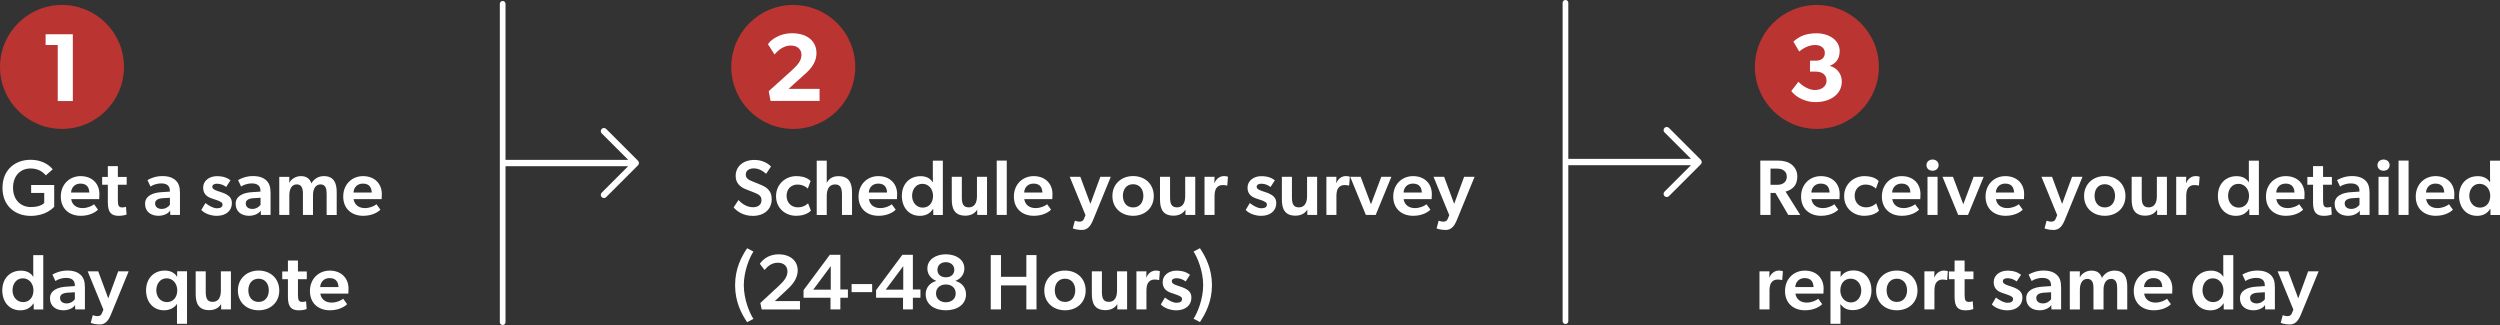 <?xml version="1.0" encoding="UTF-8"?> <svg xmlns="http://www.w3.org/2000/svg" id="uuid-7fba6b73-7279-4ac8-8eba-ef1dcd48f9e9" viewBox="0 0 571.49 74.29"><rect x="0" y="0" width="571.49" height="74.29" fill="#333333" stroke="none"/><defs><style>.uuid-6c47d18c-46af-4ec4-a7b4-4dc9ec8a3ba3{fill:none;stroke:#fff;stroke-linecap:round;stroke-miterlimit:10;stroke-width:1.3px;}.uuid-4694b92b-85a8-469a-b019-4deb6dc15252{fill:#ba3431;}.uuid-90a3bec5-8198-4f76-921c-d8e91148b621{fill:#fff;}</style></defs><g id="uuid-423c1d44-6559-4fdb-a7ca-9f244dce7b53"><path class="uuid-90a3bec5-8198-4f76-921c-d8e91148b621" d="M404.74,44.09v5.04h-2.34v-12.42h4c1.31,0,2.36.29,3.13.88.77.59,1.33,1.55,1.33,2.74,0,2.14-1.17,3.01-2.68,3.48l3.35,5.33h-2.74l-2.94-5.04h-1.12ZM407.73,41.86c.47-.34.72-.76.72-1.46s-.25-1.13-.72-1.46c-.45-.34-1.03-.4-1.78-.4h-1.22v3.71h1.22c.76,0,1.33-.05,1.78-.4Z"></path><path class="uuid-90a3bec5-8198-4f76-921c-d8e91148b621" d="M416.69,47.57c1.17,0,2.21-.52,2.63-.88l.9,1.24c-.49.5-1.8,1.4-3.93,1.4-2.63,0-4.57-1.6-4.57-4.41s2.03-4.66,4.52-4.66c2.68,0,4.3,1.76,4.3,4.09,0,.45-.04,1.17-.04,1.17h-6.41c.22,1.39,1.28,2.05,2.59,2.05ZM414.06,44.02h4.18c-.04-.96-.4-2.05-2.02-2.05-1.37,0-2.09.95-2.16,2.05Z"></path><path class="uuid-90a3bec5-8198-4f76-921c-d8e91148b621" d="M428.88,46.47l.65,1.69c-.18.16-1.08,1.17-3.4,1.17s-4.57-1.64-4.57-4.48,2.27-4.59,4.61-4.59c2.2,0,3.06.88,3.29,1.12l-.63,1.73c-.27-.25-1.04-.92-2.39-.92s-2.47.95-2.47,2.56,1.1,2.65,2.59,2.65,2.32-.92,2.32-.92Z"></path><path class="uuid-90a3bec5-8198-4f76-921c-d8e91148b621" d="M435.16,47.57c1.17,0,2.21-.52,2.63-.88l.9,1.24c-.49.5-1.8,1.4-3.93,1.4-2.63,0-4.57-1.6-4.57-4.41s2.03-4.66,4.52-4.66c2.68,0,4.3,1.76,4.3,4.09,0,.45-.04,1.17-.04,1.17h-6.41c.22,1.39,1.28,2.05,2.59,2.05ZM432.53,44.02h4.18c-.04-.96-.4-2.05-2.02-2.05-1.37,0-2.09.95-2.16,2.05Z"></path><path class="uuid-90a3bec5-8198-4f76-921c-d8e91148b621" d="M440.38,37.75c0-.74.58-1.28,1.39-1.28s1.39.54,1.39,1.28-.58,1.28-1.39,1.28-1.39-.52-1.39-1.28ZM442.92,40.42v8.71h-2.3v-8.71h2.3Z"></path><path class="uuid-90a3bec5-8198-4f76-921c-d8e91148b621" d="M446.44,40.42l2.36,6.28,2.36-6.28h2.3l-3.58,8.71h-2.25l-3.58-8.71h2.39Z"></path><path class="uuid-90a3bec5-8198-4f76-921c-d8e91148b621" d="M458.86,47.57c1.17,0,2.21-.52,2.63-.88l.9,1.24c-.49.5-1.8,1.4-3.93,1.4-2.63,0-4.57-1.6-4.57-4.41s2.03-4.66,4.52-4.66c2.68,0,4.3,1.76,4.3,4.09,0,.45-.04,1.17-.04,1.17h-6.41c.22,1.39,1.28,2.05,2.59,2.05ZM456.23,44.02h4.18c-.04-.96-.4-2.05-2.02-2.05-1.37,0-2.09.95-2.16,2.05Z"></path><path class="uuid-90a3bec5-8198-4f76-921c-d8e91148b621" d="M469.09,40.42l2.3,6.18,2.27-6.18h2.39l-4.05,9.88c-.63,1.53-1.35,2.27-2.58,2.27s-2.05-.36-2.05-.36l.47-1.76s.61.22,1.04.22.83-.13,1.01-.58l.38-.9-3.6-8.77h2.41Z"></path><path class="uuid-90a3bec5-8198-4f76-921c-d8e91148b621" d="M476.41,44.81c0-2.75,2.05-4.56,4.74-4.56s4.72,1.8,4.72,4.56-2.05,4.52-4.72,4.52-4.74-1.76-4.74-4.52ZM481.15,42.11c-1.51,0-2.34,1.15-2.34,2.65s.83,2.66,2.34,2.66,2.34-1.17,2.34-2.66-.86-2.65-2.34-2.65Z"></path><path class="uuid-90a3bec5-8198-4f76-921c-d8e91148b621" d="M491.14,47.41c1.39,0,1.91-1.1,1.91-2.56v-4.43h2.3v8.71h-2.23l-.02-1.22c-.5.86-1.44,1.39-2.7,1.39-2.5,0-3.11-1.62-3.11-3.71v-5.17h2.3v4.66c0,1.3.22,2.32,1.55,2.32Z"></path><path class="uuid-90a3bec5-8198-4f76-921c-d8e91148b621" d="M499.76,40.42l-.04,1.4h.05c.34-.94,1.21-1.57,2.14-1.57.59,0,.92.16.92.16l-.16,2h-.11c-.25-.07-.65-.11-.95-.11-.68,0-1.21.29-1.53.85-.22.43-.32,1.03-.32,1.69v4.29h-2.29v-8.71h2.29Z"></path><path class="uuid-90a3bec5-8198-4f76-921c-d8e91148b621" d="M514.11,47.77c-.7,1.12-1.78,1.57-2.99,1.57-2.56,0-4.12-1.98-4.12-4.57s1.64-4.5,4.29-4.5c1.17,0,2.16.43,2.77,1.37h.04c-.02-.4-.02-.86-.02-1.48v-3.44h2.29v12.42h-2.18l-.02-1.37h-.05ZM514.12,44.76c0-1.46-.95-2.74-2.43-2.74s-2.36,1.28-2.36,2.74.94,2.7,2.43,2.7c1.39,0,2.36-1.06,2.36-2.7Z"></path><path class="uuid-90a3bec5-8198-4f76-921c-d8e91148b621" d="M522.96,47.57c1.17,0,2.21-.52,2.63-.88l.9,1.24c-.49.5-1.8,1.4-3.93,1.4-2.63,0-4.57-1.6-4.57-4.41s2.03-4.66,4.52-4.66c2.68,0,4.3,1.76,4.3,4.09,0,.45-.04,1.17-.04,1.17h-6.41c.22,1.39,1.28,2.05,2.59,2.05ZM520.33,44.02h4.18c-.04-.96-.4-2.05-2.02-2.05-1.37,0-2.09.95-2.16,2.05Z"></path><path class="uuid-90a3bec5-8198-4f76-921c-d8e91148b621" d="M532.07,47.41c.47,0,.83-.14.83-.14l.13,1.78c-.11.04-.79.29-1.76.29-1.78,0-2.52-.81-2.52-3.08v-4.03h-1.3v-1.78h1.3v-2.48h2.29v2.48h2.02v1.78h-2.02v3.53c0,1.33.23,1.66,1.04,1.66Z"></path><path class="uuid-90a3bec5-8198-4f76-921c-d8e91148b621" d="M536.75,49.33c-1.69,0-3.06-.92-3.06-2.74s1.78-2.52,3.58-2.65l2.09-.14v-.23c0-1.12-.74-1.64-1.94-1.64s-2.11.43-2.48.72l-.7-1.48c.67-.4,1.89-.92,3.4-.92s2.43.4,3.08,1.01c.63.61.95,1.4.95,2.88v4.99h-2.21l-.04-1.01c-.36.63-1.37,1.21-2.67,1.21ZM535.99,46.52c0,.74.56,1.24,1.51,1.24.9,0,1.57-.52,1.87-.95v-1.6l-1.57.09c-1.22.07-1.82.49-1.82,1.22Z"></path><path class="uuid-90a3bec5-8198-4f76-921c-d8e91148b621" d="M543.48,37.75c0-.74.58-1.28,1.39-1.28s1.39.54,1.39,1.28-.58,1.28-1.39,1.28-1.39-.52-1.39-1.28ZM546.02,40.42v8.71h-2.3v-8.71h2.3Z"></path><path class="uuid-90a3bec5-8198-4f76-921c-d8e91148b621" d="M550.59,36.71v12.42h-2.29v-12.42h2.29Z"></path><path class="uuid-90a3bec5-8198-4f76-921c-d8e91148b621" d="M557.2,47.57c1.17,0,2.21-.52,2.63-.88l.9,1.24c-.49.5-1.8,1.4-3.93,1.4-2.63,0-4.57-1.6-4.57-4.41s2.03-4.66,4.52-4.66c2.68,0,4.3,1.76,4.3,4.09,0,.45-.04,1.17-.04,1.17h-6.41c.22,1.39,1.28,2.05,2.59,2.05ZM554.57,44.02h4.18c-.04-.96-.4-2.05-2.02-2.05-1.37,0-2.09.95-2.16,2.05Z"></path><path class="uuid-90a3bec5-8198-4f76-921c-d8e91148b621" d="M569.24,47.77c-.7,1.12-1.78,1.57-2.99,1.57-2.56,0-4.12-1.98-4.12-4.57s1.64-4.5,4.29-4.5c1.17,0,2.16.43,2.77,1.37h.04c-.02-.4-.02-.86-.02-1.48v-3.44h2.29v12.42h-2.18l-.02-1.37h-.05ZM569.26,44.76c0-1.46-.95-2.74-2.43-2.74s-2.36,1.28-2.36,2.74.94,2.7,2.43,2.7c1.39,0,2.36-1.06,2.36-2.7Z"></path><path class="uuid-90a3bec5-8198-4f76-921c-d8e91148b621" d="M404.5,62.02l-.04,1.4h.05c.34-.94,1.21-1.57,2.14-1.57.59,0,.92.16.92.16l-.16,2h-.11c-.25-.07-.65-.11-.95-.11-.68,0-1.21.29-1.53.85-.22.43-.32,1.03-.32,1.69v4.29h-2.29v-8.71h2.29Z"></path><path class="uuid-90a3bec5-8198-4f76-921c-d8e91148b621" d="M413.02,69.17c1.17,0,2.21-.52,2.63-.88l.9,1.24c-.49.5-1.8,1.4-3.93,1.4-2.63,0-4.57-1.6-4.57-4.41s2.03-4.66,4.52-4.66c2.68,0,4.3,1.76,4.3,4.09,0,.45-.04,1.17-.04,1.17h-6.41c.22,1.39,1.28,2.05,2.59,2.05ZM410.39,65.62h4.18c-.04-.95-.4-2.05-2.02-2.05-1.37,0-2.09.95-2.16,2.05Z"></path><path class="uuid-90a3bec5-8198-4f76-921c-d8e91148b621" d="M420.79,63.26c.7-1.04,1.75-1.44,2.9-1.44,2.56,0,4.12,1.98,4.12,4.57s-1.64,4.5-4.29,4.5c-1.33,0-2.07-.47-2.79-1.33l-.04.02c.02.41.04.81.04,1.42v3.02h-2.29v-12.01h2.34l-.04,1.22.04.02ZM420.69,66.4c0,1.46.95,2.74,2.43,2.74s2.36-1.28,2.36-2.74-.94-2.7-2.43-2.7c-1.39,0-2.36,1.06-2.36,2.7Z"></path><path class="uuid-90a3bec5-8198-4f76-921c-d8e91148b621" d="M428.87,66.41c0-2.75,2.05-4.56,4.74-4.56s4.72,1.8,4.72,4.56-2.05,4.52-4.72,4.52-4.74-1.76-4.74-4.52ZM433.61,63.71c-1.51,0-2.34,1.15-2.34,2.65s.83,2.66,2.34,2.66,2.34-1.17,2.34-2.66-.86-2.65-2.34-2.65Z"></path><path class="uuid-90a3bec5-8198-4f76-921c-d8e91148b621" d="M442.2,62.02l-.04,1.4h.05c.34-.94,1.21-1.57,2.14-1.57.59,0,.92.16.92.16l-.16,2h-.11c-.25-.07-.65-.11-.95-.11-.68,0-1.21.29-1.53.85-.22.43-.32,1.03-.32,1.69v4.29h-2.29v-8.71h2.29Z"></path><path class="uuid-90a3bec5-8198-4f76-921c-d8e91148b621" d="M450.13,69.01c.47,0,.83-.14.83-.14l.13,1.78c-.11.04-.79.29-1.76.29-1.78,0-2.52-.81-2.52-3.08v-4.03h-1.3v-1.78h1.3v-2.49h2.29v2.49h2.02v1.78h-2.02v3.53c0,1.33.23,1.66,1.04,1.66Z"></path><path class="uuid-90a3bec5-8198-4f76-921c-d8e91148b621" d="M458.97,63.59c-.76,0-1.13.29-1.13.7,0,.38.29.68,1.26.99l.61.2c1.93.63,2.61,1.31,2.61,2.58,0,1.66-1.31,2.88-3.46,2.88-1.33,0-2.83-.54-3.53-1.35l.94-1.57c1.03.79,1.91,1.19,2.65,1.19.86,0,1.26-.32,1.26-.83,0-.45-.34-.7-1.46-1.08l-1.01-.34c-1.3-.43-1.96-1.21-1.96-2.48,0-1.58,1.44-2.61,3.12-2.61,1.55,0,2.41.41,3.13.94l-.99,1.53c-.5-.38-1.24-.74-2.03-.74Z"></path><path class="uuid-90a3bec5-8198-4f76-921c-d8e91148b621" d="M466.24,70.93c-1.69,0-3.06-.92-3.06-2.74s1.78-2.52,3.58-2.65l2.09-.14v-.23c0-1.12-.74-1.64-1.94-1.64s-2.11.43-2.48.72l-.7-1.48c.67-.4,1.89-.92,3.4-.92s2.43.4,3.08,1.01c.63.61.95,1.4.95,2.88v4.99h-2.21l-.04-1.01c-.36.63-1.37,1.21-2.66,1.21ZM465.49,68.12c0,.74.56,1.24,1.51,1.24.9,0,1.57-.52,1.87-.95v-1.6l-1.57.09c-1.22.07-1.82.49-1.82,1.22Z"></path><path class="uuid-90a3bec5-8198-4f76-921c-d8e91148b621" d="M482.61,63.75c-1.15,0-1.75.99-1.75,2.49v4.5h-2.3v-4.9c0-1.19-.31-2.09-1.4-2.09-1.19,0-1.71,1.12-1.71,2.49v4.5h-2.3v-8.71h2.3l-.02,1.31h.05c.4-.81,1.46-1.48,2.59-1.48,1.26,0,2.02.5,2.43,1.66.61-1.06,1.6-1.66,2.86-1.66,2.29,0,2.92,1.62,2.92,3.62v5.26h-2.3v-4.88c0-1.06-.23-2.11-1.37-2.11Z"></path><path class="uuid-90a3bec5-8198-4f76-921c-d8e91148b621" d="M492.74,69.17c1.17,0,2.21-.52,2.63-.88l.9,1.24c-.49.5-1.8,1.4-3.93,1.4-2.63,0-4.57-1.6-4.57-4.41s2.03-4.66,4.52-4.66c2.68,0,4.3,1.76,4.3,4.09,0,.45-.04,1.17-.04,1.17h-6.41c.22,1.39,1.28,2.05,2.59,2.05ZM490.11,65.62h4.18c-.04-.95-.4-2.05-2.02-2.05-1.37,0-2.09.95-2.16,2.05Z"></path><path class="uuid-90a3bec5-8198-4f76-921c-d8e91148b621" d="M508.26,69.37c-.7,1.12-1.78,1.57-2.99,1.57-2.56,0-4.12-1.98-4.12-4.57s1.64-4.5,4.29-4.5c1.17,0,2.16.43,2.77,1.37h.04c-.02-.4-.02-.86-.02-1.48v-3.44h2.29v12.42h-2.18l-.02-1.37h-.05ZM508.27,66.36c0-1.46-.95-2.74-2.43-2.74s-2.36,1.28-2.36,2.74.94,2.7,2.43,2.7c1.39,0,2.36-1.06,2.36-2.7Z"></path><path class="uuid-90a3bec5-8198-4f76-921c-d8e91148b621" d="M515.11,70.93c-1.69,0-3.06-.92-3.06-2.74s1.78-2.52,3.58-2.65l2.09-.14v-.23c0-1.12-.74-1.64-1.94-1.64s-2.11.43-2.48.72l-.7-1.48c.67-.4,1.89-.92,3.4-.92s2.43.4,3.08,1.01c.63.61.95,1.4.95,2.88v4.99h-2.21l-.04-1.01c-.36.63-1.37,1.21-2.67,1.21ZM514.36,68.12c0,.74.56,1.24,1.51,1.24.9,0,1.57-.52,1.87-.95v-1.6l-1.57.09c-1.22.07-1.82.49-1.82,1.22Z"></path><path class="uuid-90a3bec5-8198-4f76-921c-d8e91148b621" d="M523.07,62.02l2.3,6.18,2.27-6.18h2.39l-4.05,9.88c-.63,1.53-1.35,2.27-2.57,2.27s-2.05-.36-2.05-.36l.47-1.76s.61.22,1.04.22.83-.13,1.01-.58l.38-.9-3.6-8.77h2.41Z"></path><circle class="uuid-4694b92b-85a8-469a-b019-4deb6dc15252" cx="415.33" cy="15.3" r="14.17"></circle><path class="uuid-90a3bec5-8198-4f76-921c-d8e91148b621" d="M415.06,23.34c-3.16,0-5.04-1.77-5.58-2.54l1.64-2.12c.62.75,2.26,1.9,3.74,1.9s2.68-.77,2.68-2.15-1.06-2.06-2.43-2.06h-1.35v-2.5h1.35c1.19,0,2.04-.6,2.04-1.79s-1-1.79-2.21-1.79-2.41.49-3.65,1.48l-1.33-2.26c1.06-.93,2.48-1.9,5.27-1.9s5.31,1.5,5.31,4.07c0,2.04-1.17,2.92-2.19,3.34v.07c1.28.33,2.68,1.55,2.68,3.54,0,3.05-2.81,4.71-5.95,4.71Z"></path><path class="uuid-90a3bec5-8198-4f76-921c-d8e91148b621" d="M7.13,42.29h5.26v4.99c-.43.41-2.03,2.07-5.37,2.07-3.53,0-6.45-2.23-6.45-6.41s2.92-6.41,6.41-6.41c3.2,0,4.65,1.71,5.08,2.16l-1.57,1.39c-.63-.72-1.69-1.57-3.51-1.57-2.27,0-4,1.62-4,4.41s1.78,4.41,4.09,4.41,3.04-.94,3.04-.94v-2.29h-2.99v-1.82Z"></path><path class="uuid-90a3bec5-8198-4f76-921c-d8e91148b621" d="M18.87,47.57c1.17,0,2.21-.52,2.63-.88l.9,1.24c-.49.5-1.8,1.4-3.93,1.4-2.63,0-4.57-1.6-4.57-4.41s2.03-4.66,4.52-4.66c2.68,0,4.3,1.76,4.3,4.09,0,.45-.04,1.17-.04,1.17h-6.41c.22,1.39,1.28,2.05,2.59,2.05ZM16.24,44.02h4.18c-.04-.96-.4-2.05-2.02-2.05-1.37,0-2.09.95-2.16,2.05Z"></path><path class="uuid-90a3bec5-8198-4f76-921c-d8e91148b621" d="M27.97,47.41c.47,0,.83-.14.83-.14l.13,1.78c-.11.04-.79.29-1.76.29-1.78,0-2.52-.81-2.52-3.08v-4.03h-1.3v-1.78h1.3v-2.48h2.29v2.48h2.02v1.78h-2.02v3.53c0,1.33.23,1.66,1.04,1.66Z"></path><path class="uuid-90a3bec5-8198-4f76-921c-d8e91148b621" d="M36.22,49.33c-1.69,0-3.06-.92-3.06-2.74s1.78-2.52,3.58-2.65l2.09-.14v-.23c0-1.12-.74-1.64-1.94-1.64s-2.11.43-2.48.72l-.7-1.48c.67-.4,1.89-.92,3.4-.92s2.43.4,3.08,1.01c.63.61.95,1.4.95,2.88v4.99h-2.21l-.04-1.01c-.36.63-1.37,1.21-2.67,1.21ZM35.46,46.52c0,.74.56,1.24,1.51,1.24.9,0,1.57-.52,1.87-.95v-1.6l-1.57.09c-1.22.07-1.82.49-1.82,1.22Z"></path><path class="uuid-90a3bec5-8198-4f76-921c-d8e91148b621" d="M49.66,41.99c-.76,0-1.13.29-1.13.7,0,.38.29.68,1.26.99l.61.2c1.93.63,2.61,1.31,2.61,2.58,0,1.66-1.31,2.88-3.46,2.88-1.33,0-2.83-.54-3.53-1.35l.94-1.57c1.03.79,1.91,1.19,2.65,1.19.86,0,1.26-.32,1.26-.83,0-.45-.34-.7-1.46-1.08l-1.01-.34c-1.3-.43-1.96-1.21-1.96-2.48,0-1.58,1.44-2.61,3.12-2.61,1.55,0,2.41.41,3.13.94l-.99,1.53c-.5-.38-1.24-.74-2.03-.74Z"></path><path class="uuid-90a3bec5-8198-4f76-921c-d8e91148b621" d="M56.93,49.33c-1.69,0-3.06-.92-3.06-2.74s1.78-2.52,3.58-2.65l2.09-.14v-.23c0-1.12-.74-1.64-1.94-1.64s-2.11.43-2.48.72l-.7-1.48c.67-.4,1.89-.92,3.4-.92s2.43.4,3.08,1.01c.63.61.95,1.4.95,2.88v4.99h-2.21l-.04-1.01c-.36.63-1.37,1.21-2.67,1.21ZM56.18,46.52c0,.74.56,1.24,1.51,1.24.9,0,1.57-.52,1.87-.95v-1.6l-1.57.09c-1.22.07-1.82.49-1.82,1.22Z"></path><path class="uuid-90a3bec5-8198-4f76-921c-d8e91148b621" d="M73.3,42.15c-1.15,0-1.75.99-1.75,2.49v4.5h-2.3v-4.9c0-1.19-.31-2.09-1.4-2.09-1.19,0-1.71,1.12-1.71,2.49v4.5h-2.3v-8.71h2.3l-.02,1.31h.05c.4-.81,1.46-1.48,2.59-1.48,1.26,0,2.02.5,2.43,1.66.61-1.06,1.6-1.66,2.86-1.66,2.29,0,2.92,1.62,2.92,3.62v5.26h-2.3v-4.88c0-1.06-.23-2.11-1.37-2.11Z"></path><path class="uuid-90a3bec5-8198-4f76-921c-d8e91148b621" d="M83.43,47.57c1.17,0,2.21-.52,2.63-.88l.9,1.24c-.49.5-1.8,1.4-3.93,1.4-2.63,0-4.57-1.6-4.57-4.41s2.03-4.66,4.52-4.66c2.68,0,4.3,1.76,4.3,4.09,0,.45-.04,1.17-.04,1.17h-6.41c.22,1.39,1.28,2.05,2.59,2.05ZM80.8,44.02h4.18c-.04-.96-.4-2.05-2.02-2.05-1.37,0-2.09.95-2.16,2.05Z"></path><path class="uuid-90a3bec5-8198-4f76-921c-d8e91148b621" d="M7.63,69.37c-.7,1.12-1.78,1.57-2.99,1.57-2.56,0-4.12-1.98-4.12-4.57s1.64-4.5,4.29-4.5c1.17,0,2.16.43,2.77,1.37h.04c-.02-.4-.02-.86-.02-1.48v-3.44h2.29v12.42h-2.18l-.02-1.37h-.05ZM7.65,66.36c0-1.46-.95-2.74-2.43-2.74s-2.36,1.28-2.36,2.74.94,2.7,2.43,2.7c1.39,0,2.36-1.06,2.36-2.7Z"></path><path class="uuid-90a3bec5-8198-4f76-921c-d8e91148b621" d="M14.49,70.93c-1.69,0-3.06-.92-3.06-2.74s1.78-2.52,3.58-2.65l2.09-.14v-.23c0-1.12-.74-1.64-1.94-1.64s-2.11.43-2.48.72l-.7-1.48c.67-.4,1.89-.92,3.4-.92s2.43.4,3.08,1.01c.63.61.95,1.4.95,2.88v4.99h-2.21l-.04-1.01c-.36.63-1.37,1.21-2.66,1.21ZM13.73,68.12c0,.74.56,1.24,1.51,1.24.9,0,1.57-.52,1.87-.95v-1.6l-1.57.09c-1.22.07-1.82.49-1.82,1.22Z"></path><path class="uuid-90a3bec5-8198-4f76-921c-d8e91148b621" d="M22.45,62.02l2.3,6.18,2.27-6.18h2.39l-4.05,9.88c-.63,1.53-1.35,2.27-2.57,2.27s-2.05-.36-2.05-.36l.47-1.76s.61.22,1.04.22.83-.13,1.01-.58l.38-.9-3.6-8.77h2.41Z"></path><path class="uuid-90a3bec5-8198-4f76-921c-d8e91148b621" d="M40.43,69.51c-.63.92-1.71,1.42-2.92,1.42-2.56,0-4.12-1.98-4.12-4.56s1.64-4.52,4.29-4.52c1.35,0,2.3.58,2.77,1.4h.05v-1.24h2.25v12.01h-2.29v-4.52h-.04ZM40.52,66.36c0-1.46-.95-2.74-2.43-2.74s-2.36,1.28-2.36,2.74.94,2.7,2.43,2.7c1.39,0,2.36-1.06,2.36-2.7Z"></path><path class="uuid-90a3bec5-8198-4f76-921c-d8e91148b621" d="M48.58,69.01c1.39,0,1.91-1.1,1.91-2.56v-4.43h2.3v8.71h-2.23l-.02-1.22c-.5.86-1.44,1.39-2.7,1.39-2.5,0-3.11-1.62-3.11-3.71v-5.17h2.3v4.66c0,1.3.22,2.32,1.55,2.32Z"></path><path class="uuid-90a3bec5-8198-4f76-921c-d8e91148b621" d="M54.38,66.41c0-2.75,2.05-4.56,4.74-4.56s4.72,1.8,4.72,4.56-2.05,4.52-4.72,4.52-4.74-1.76-4.74-4.52ZM59.11,63.71c-1.51,0-2.34,1.15-2.34,2.65s.83,2.66,2.34,2.66,2.34-1.17,2.34-2.66-.86-2.65-2.34-2.65Z"></path><path class="uuid-90a3bec5-8198-4f76-921c-d8e91148b621" d="M69.14,69.01c.47,0,.83-.14.83-.14l.13,1.78c-.11.04-.79.29-1.76.29-1.78,0-2.52-.81-2.52-3.08v-4.03h-1.3v-1.78h1.3v-2.49h2.29v2.49h2.02v1.78h-2.02v3.53c0,1.33.23,1.66,1.04,1.66Z"></path><path class="uuid-90a3bec5-8198-4f76-921c-d8e91148b621" d="M75.82,69.17c1.17,0,2.21-.52,2.63-.88l.9,1.24c-.49.5-1.8,1.4-3.93,1.4-2.63,0-4.57-1.6-4.57-4.41s2.03-4.66,4.52-4.66c2.68,0,4.3,1.76,4.3,4.09,0,.45-.04,1.17-.04,1.17h-6.41c.22,1.39,1.28,2.05,2.59,2.05ZM73.19,65.62h4.18c-.04-.95-.4-2.05-2.02-2.05-1.37,0-2.09.95-2.16,2.05Z"></path><circle class="uuid-4694b92b-85a8-469a-b019-4deb6dc15252" cx="14.17" cy="15.3" r="14.17"></circle><path class="uuid-90a3bec5-8198-4f76-921c-d8e91148b621" d="M13.2,23.1v-12.81h-2.77v-2.46h6.22v15.27h-3.45Z"></path><path class="uuid-90a3bec5-8198-4f76-921c-d8e91148b621" d="M176.41,45.52c0,2.3-1.69,3.83-4.32,3.83-2.12,0-3.58-.99-4.39-1.93l1.12-1.69c.97,1.06,2.14,1.64,3.31,1.64s1.94-.56,1.94-1.64c0-.97-.65-1.3-1.71-1.73l-1.94-.77c-1.35-.54-2.25-1.49-2.25-3.01,0-2.16,1.69-3.66,4.3-3.66,1.76,0,3.04.74,3.78,1.5l-1.12,1.67c-.79-.72-1.75-1.24-2.81-1.24s-1.84.5-1.84,1.42.77,1.24,1.42,1.51l2.07.85c1.75.72,2.43,1.69,2.43,3.24Z"></path><path class="uuid-90a3bec5-8198-4f76-921c-d8e91148b621" d="M184.72,46.47l.65,1.69c-.18.16-1.08,1.17-3.4,1.17s-4.57-1.64-4.57-4.48,2.27-4.59,4.61-4.59c2.2,0,3.06.88,3.29,1.12l-.63,1.73c-.27-.25-1.04-.92-2.39-.92s-2.47.95-2.47,2.56,1.1,2.65,2.59,2.65,2.32-.92,2.32-.92Z"></path><path class="uuid-90a3bec5-8198-4f76-921c-d8e91148b621" d="M194.77,43.97v5.17h-2.3v-4.66c0-1.3-.23-2.32-1.57-2.32-1.42,0-1.91,1.19-1.91,2.65v4.34h-2.29v-12.42h2.29v5.02h.04c.47-.92,1.35-1.48,2.61-1.48,2.5,0,3.13,1.62,3.13,3.71Z"></path><path class="uuid-90a3bec5-8198-4f76-921c-d8e91148b621" d="M201.23,47.57c1.17,0,2.21-.52,2.63-.88l.9,1.24c-.49.5-1.8,1.4-3.93,1.4-2.63,0-4.57-1.6-4.57-4.41s2.03-4.66,4.52-4.66c2.68,0,4.3,1.76,4.3,4.09,0,.45-.04,1.17-.04,1.17h-6.41c.22,1.39,1.28,2.05,2.59,2.05ZM198.6,44.02h4.18c-.04-.96-.4-2.05-2.02-2.05-1.37,0-2.09.95-2.16,2.05Z"></path><path class="uuid-90a3bec5-8198-4f76-921c-d8e91148b621" d="M213.27,47.77c-.7,1.12-1.78,1.57-2.99,1.57-2.56,0-4.12-1.98-4.12-4.57s1.64-4.5,4.29-4.5c1.17,0,2.16.43,2.77,1.37h.04c-.02-.4-.02-.86-.02-1.48v-3.44h2.29v12.42h-2.18l-.02-1.37h-.05ZM213.29,44.76c0-1.46-.95-2.74-2.43-2.74s-2.36,1.28-2.36,2.74.94,2.7,2.43,2.7c1.39,0,2.36-1.06,2.36-2.7Z"></path><path class="uuid-90a3bec5-8198-4f76-921c-d8e91148b621" d="M221.42,47.41c1.39,0,1.91-1.1,1.91-2.56v-4.43h2.3v8.71h-2.23l-.02-1.22c-.5.86-1.44,1.39-2.7,1.39-2.5,0-3.11-1.62-3.11-3.71v-5.17h2.3v4.66c0,1.3.22,2.32,1.55,2.32Z"></path><path class="uuid-90a3bec5-8198-4f76-921c-d8e91148b621" d="M230.14,36.71v12.42h-2.29v-12.42h2.29Z"></path><path class="uuid-90a3bec5-8198-4f76-921c-d8e91148b621" d="M236.74,47.57c1.17,0,2.21-.52,2.63-.88l.9,1.24c-.49.5-1.8,1.4-3.93,1.4-2.63,0-4.57-1.6-4.57-4.41s2.03-4.66,4.52-4.66c2.68,0,4.3,1.76,4.3,4.09,0,.45-.04,1.17-.04,1.17h-6.41c.22,1.39,1.28,2.05,2.59,2.05ZM234.11,44.02h4.18c-.04-.96-.4-2.05-2.02-2.05-1.37,0-2.09.95-2.16,2.05Z"></path><path class="uuid-90a3bec5-8198-4f76-921c-d8e91148b621" d="M246.96,40.42l2.3,6.18,2.27-6.18h2.39l-4.05,9.88c-.63,1.53-1.35,2.27-2.58,2.27s-2.05-.36-2.05-.36l.47-1.76s.61.22,1.04.22.83-.13,1.01-.58l.38-.9-3.6-8.77h2.41Z"></path><path class="uuid-90a3bec5-8198-4f76-921c-d8e91148b621" d="M254.29,44.81c0-2.75,2.05-4.56,4.74-4.56s4.72,1.8,4.72,4.56-2.05,4.52-4.72,4.52-4.74-1.76-4.74-4.52ZM259.03,42.11c-1.51,0-2.34,1.15-2.34,2.65s.83,2.66,2.34,2.66,2.34-1.17,2.34-2.66-.86-2.65-2.34-2.65Z"></path><path class="uuid-90a3bec5-8198-4f76-921c-d8e91148b621" d="M269.02,47.41c1.39,0,1.91-1.1,1.91-2.56v-4.43h2.3v8.71h-2.23l-.02-1.22c-.5.86-1.44,1.39-2.7,1.39-2.5,0-3.11-1.62-3.11-3.71v-5.17h2.3v4.66c0,1.3.22,2.32,1.55,2.32Z"></path><path class="uuid-90a3bec5-8198-4f76-921c-d8e91148b621" d="M277.64,40.42l-.04,1.4h.05c.34-.94,1.21-1.57,2.14-1.57.59,0,.92.16.92.16l-.16,2h-.11c-.25-.07-.65-.11-.95-.11-.68,0-1.21.29-1.53.85-.22.43-.32,1.03-.32,1.69v4.29h-2.29v-8.71h2.29Z"></path><path class="uuid-90a3bec5-8198-4f76-921c-d8e91148b621" d="M288.4,41.99c-.76,0-1.13.29-1.13.7,0,.38.29.68,1.26.99l.61.2c1.93.63,2.61,1.31,2.61,2.58,0,1.66-1.31,2.88-3.46,2.88-1.33,0-2.83-.54-3.53-1.35l.94-1.57c1.03.79,1.91,1.19,2.65,1.19.86,0,1.26-.32,1.26-.83,0-.45-.34-.7-1.46-1.08l-1.01-.34c-1.3-.43-1.96-1.21-1.96-2.48,0-1.58,1.44-2.61,3.12-2.61,1.55,0,2.41.41,3.13.94l-.99,1.53c-.5-.38-1.24-.74-2.03-.74Z"></path><path class="uuid-90a3bec5-8198-4f76-921c-d8e91148b621" d="M296.88,47.41c1.39,0,1.91-1.1,1.91-2.56v-4.43h2.3v8.71h-2.23l-.02-1.22c-.5.86-1.44,1.39-2.7,1.39-2.5,0-3.11-1.62-3.11-3.71v-5.17h2.3v4.66c0,1.3.22,2.32,1.55,2.32Z"></path><path class="uuid-90a3bec5-8198-4f76-921c-d8e91148b621" d="M305.5,40.42l-.04,1.4h.05c.34-.94,1.21-1.57,2.14-1.57.59,0,.92.16.92.16l-.16,2h-.11c-.25-.07-.65-.11-.95-.11-.68,0-1.21.29-1.53.85-.22.43-.32,1.03-.32,1.69v4.29h-2.29v-8.71h2.29Z"></path><path class="uuid-90a3bec5-8198-4f76-921c-d8e91148b621" d="M311.04,40.42l2.36,6.28,2.36-6.28h2.3l-3.58,8.71h-2.25l-3.58-8.71h2.39Z"></path><path class="uuid-90a3bec5-8198-4f76-921c-d8e91148b621" d="M323.46,47.57c1.17,0,2.21-.52,2.63-.88l.9,1.24c-.49.5-1.8,1.4-3.93,1.4-2.63,0-4.57-1.6-4.57-4.41s2.03-4.66,4.52-4.66c2.68,0,4.3,1.76,4.3,4.09,0,.45-.04,1.17-.04,1.17h-6.41c.22,1.39,1.28,2.05,2.59,2.05ZM320.84,44.02h4.18c-.04-.96-.4-2.05-2.02-2.05-1.37,0-2.09.95-2.16,2.05Z"></path><path class="uuid-90a3bec5-8198-4f76-921c-d8e91148b621" d="M330.12,40.42l2.3,6.18,2.27-6.18h2.39l-4.05,9.88c-.63,1.53-1.35,2.27-2.58,2.27s-2.05-.36-2.05-.36l.47-1.76s.61.22,1.04.22.83-.13,1.01-.58l.38-.9-3.6-8.77h2.41Z"></path><path class="uuid-90a3bec5-8198-4f76-921c-d8e91148b621" d="M168.04,65.19c0-3.75,1.42-6.48,2.75-8.44l1.44.76c-.9,1.35-2.2,4.5-2.2,7.69s1.3,6.34,2.2,7.69l-1.44.76c-1.33-1.96-2.75-4.7-2.75-8.44Z"></path><path class="uuid-90a3bec5-8198-4f76-921c-d8e91148b621" d="M178.12,65.26c.99-.92,1.89-1.94,1.89-3.17s-.79-2.03-2.2-2.03c-1.57,0-2.45.99-3.04,1.66l-1.08-1.42c.4-.58,1.67-2.16,4.3-2.16s4.36,1.46,4.36,3.66-1.67,3.69-2.45,4.43l-2.77,2.59h5.74v1.93h-8.75l-.31-1.49,4.3-3.98Z"></path><path class="uuid-90a3bec5-8198-4f76-921c-d8e91148b621" d="M183.69,68.07v-1.75l6-8.07h2.41v7.92h1.73v1.89h-1.73v2.67h-2.25v-2.67h-6.16ZM189.91,60.83l-4,5.38h4v-5.38Z"></path><path class="uuid-90a3bec5-8198-4f76-921c-d8e91148b621" d="M199.37,64.94v1.84h-4.7v-1.84h4.7Z"></path><path class="uuid-90a3bec5-8198-4f76-921c-d8e91148b621" d="M200.27,68.07v-1.75l6-8.07h2.41v7.92h1.73v1.89h-1.73v2.67h-2.25v-2.67h-6.16ZM206.48,60.83l-4,5.38h4v-5.38Z"></path><path class="uuid-90a3bec5-8198-4f76-921c-d8e91148b621" d="M211.61,67.26c0-1.5.95-2.61,2.38-3.03v-.05c-.9-.34-2-1.26-2-2.79,0-2.12,2-3.26,4.23-3.26s4.23,1.13,4.23,3.26c0,1.53-1.1,2.45-2,2.79v.05c1.42.41,2.38,1.53,2.38,3.03,0,2.41-2.09,3.67-4.61,3.67s-4.61-1.26-4.61-3.67ZM218.47,67.08c0-1.3-.97-2.05-2.25-2.05s-2.25.76-2.25,2.05,1.03,2.02,2.25,2.02,2.25-.72,2.25-2.02ZM218.15,61.68c0-1.06-.81-1.75-1.93-1.75s-1.93.68-1.93,1.75.81,1.71,1.93,1.71,1.93-.63,1.93-1.71Z"></path><path class="uuid-90a3bec5-8198-4f76-921c-d8e91148b621" d="M228.82,65.24v5.49h-2.34v-12.42h2.34v4.97h5.8v-4.97h2.32v12.42h-2.32v-5.49h-5.8Z"></path><path class="uuid-90a3bec5-8198-4f76-921c-d8e91148b621" d="M238.72,66.41c0-2.75,2.05-4.56,4.74-4.56s4.72,1.8,4.72,4.56-2.05,4.52-4.72,4.52-4.74-1.76-4.74-4.52ZM243.46,63.71c-1.51,0-2.34,1.15-2.34,2.65s.83,2.66,2.34,2.66,2.34-1.17,2.34-2.66-.86-2.65-2.34-2.65Z"></path><path class="uuid-90a3bec5-8198-4f76-921c-d8e91148b621" d="M253.44,69.01c1.39,0,1.91-1.1,1.91-2.56v-4.43h2.3v8.71h-2.23l-.02-1.22c-.5.86-1.44,1.39-2.7,1.39-2.5,0-3.11-1.62-3.11-3.71v-5.17h2.3v4.66c0,1.3.22,2.32,1.55,2.32Z"></path><path class="uuid-90a3bec5-8198-4f76-921c-d8e91148b621" d="M262.07,62.02l-.04,1.4h.05c.34-.94,1.21-1.57,2.14-1.57.59,0,.92.16.92.16l-.16,2h-.11c-.25-.07-.65-.11-.95-.11-.68,0-1.21.29-1.53.85-.22.43-.32,1.03-.32,1.69v4.29h-2.29v-8.71h2.29Z"></path><path class="uuid-90a3bec5-8198-4f76-921c-d8e91148b621" d="M269,63.59c-.76,0-1.13.29-1.13.7,0,.38.29.68,1.26.99l.61.2c1.93.63,2.61,1.31,2.61,2.58,0,1.66-1.31,2.88-3.46,2.88-1.33,0-2.83-.54-3.53-1.35l.94-1.57c1.03.79,1.91,1.19,2.65,1.19.86,0,1.26-.32,1.26-.83,0-.45-.34-.7-1.46-1.08l-1.01-.34c-1.3-.43-1.96-1.21-1.96-2.48,0-1.58,1.44-2.61,3.12-2.61,1.55,0,2.41.41,3.13.94l-.99,1.53c-.5-.38-1.24-.74-2.03-.74Z"></path><path class="uuid-90a3bec5-8198-4f76-921c-d8e91148b621" d="M275.04,65.19c0-3.19-1.3-6.34-2.2-7.69l1.46-.76c1.31,1.96,2.75,4.7,2.75,8.44s-1.44,6.48-2.75,8.44l-1.46-.76c.9-1.35,2.2-4.5,2.2-7.69Z"></path><circle class="uuid-4694b92b-85a8-469a-b019-4deb6dc15252" cx="181.34" cy="15.3" r="14.17"></circle><path class="uuid-90a3bec5-8198-4f76-921c-d8e91148b621" d="M176.15,23.1l-.42-2.26,5.18-4.67c1.44-1.31,2.3-2.3,2.3-3.61s-.95-2.15-2.46-2.15-2.85,1-3.69,2.06l-1.5-2.35c.2-.46,2.08-2.52,5.53-2.52s5.55,1.84,5.55,4.51-1.99,4.27-3.21,5.35l-3.16,2.85h7.08v2.77h-11.2Z"></path><path class="uuid-90a3bec5-8198-4f76-921c-d8e91148b621" d="M145.85,36.75l-7.24-7.24c-.26-.3-.72-.34-1.02-.08-.3.26-.34.72-.08,1.02.02.03.05.05.08.08l6.01,6.01h-28.68v1.45h28.68l-6.01,6.01c-.3.26-.34.72-.08,1.02.26.3.72.34,1.02.08.03-.02.05-.05.08-.08l7.24-7.24c.28-.28.28-.74,0-1.02Z"></path><line class="uuid-6c47d18c-46af-4ec4-a7b4-4dc9ec8a3ba3" x1="114.91" y1=".88" x2="114.91" y2="73.64"></line><path class="uuid-90a3bec5-8198-4f76-921c-d8e91148b621" d="M388.8,36.52l-7.24-7.24c-.26-.3-.72-.34-1.02-.08-.3.26-.34.72-.08,1.02.02.03.05.05.08.08l6.01,6.01h-28.68v1.45h28.68l-6.01,6.01c-.3.26-.34.72-.08,1.02.26.3.72.34,1.02.08.03-.02.05-.05.08-.08l7.24-7.24c.28-.28.28-.74,0-1.02Z"></path><line class="uuid-6c47d18c-46af-4ec4-a7b4-4dc9ec8a3ba3" x1="357.86" y1=".65" x2="357.86" y2="73.41"></line></g></svg> 